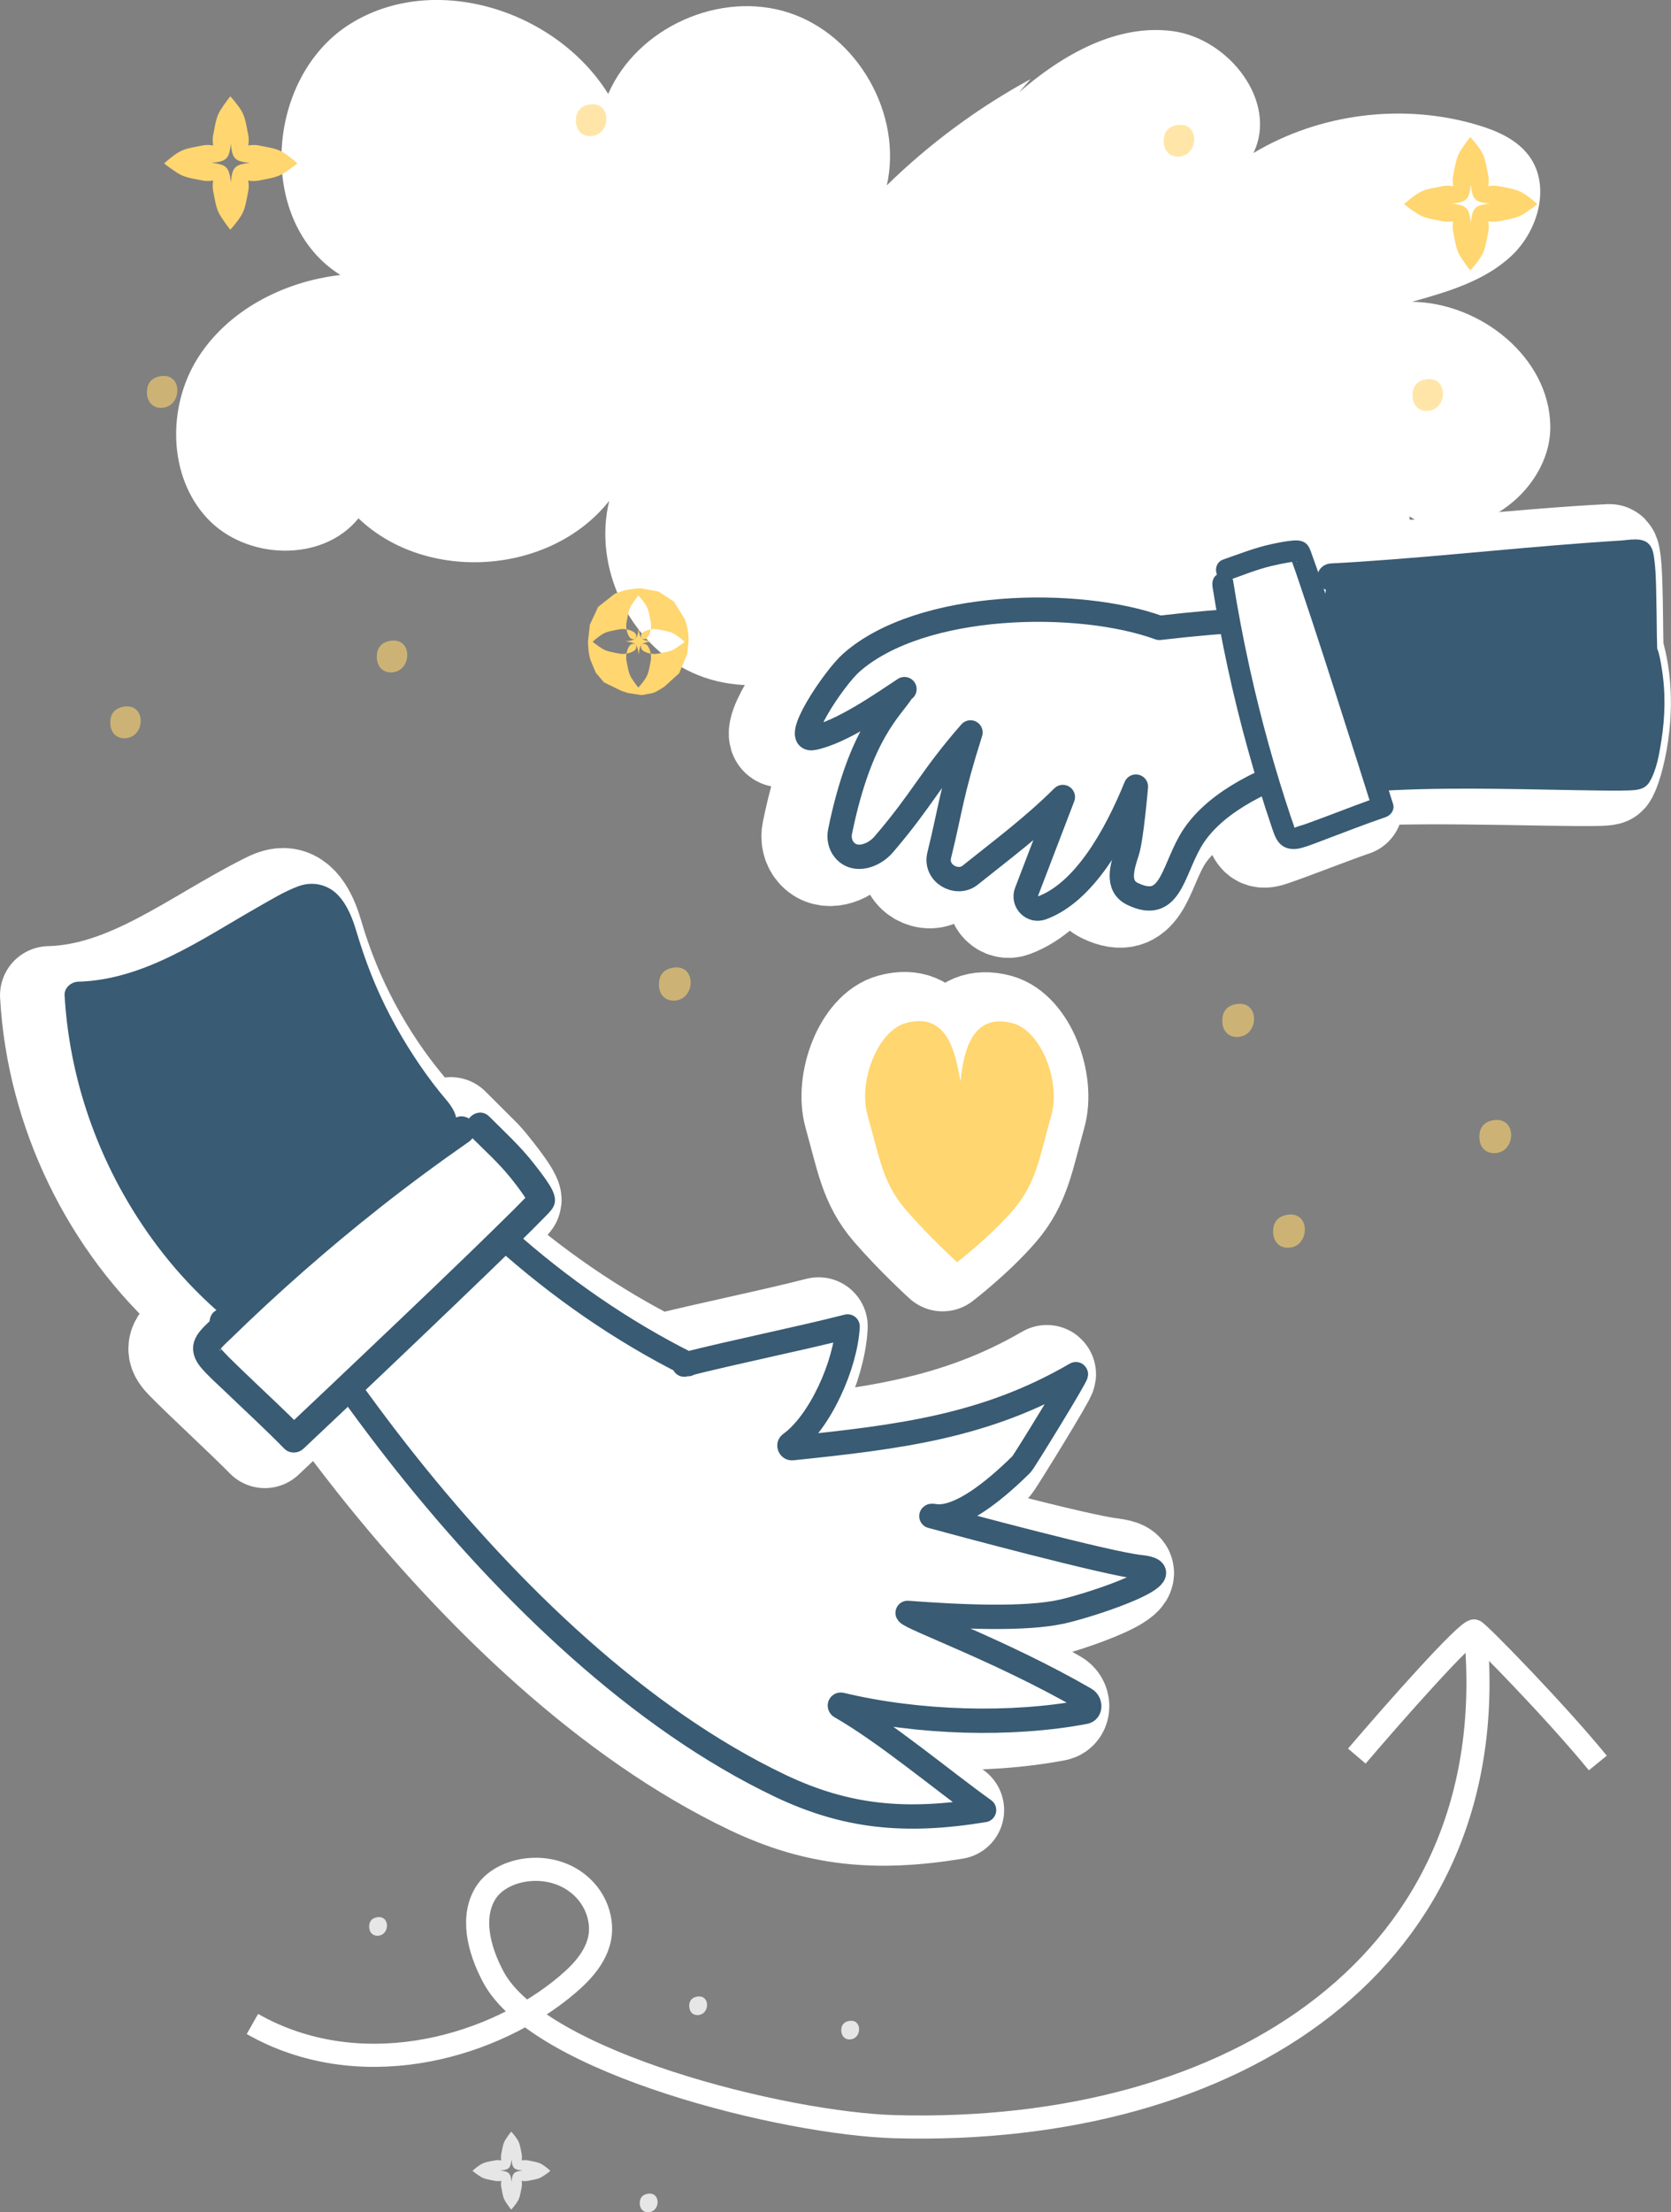 <?xml version="1.0" encoding="UTF-8"?> <svg xmlns="http://www.w3.org/2000/svg" id="Layer_2" data-name="Layer 2" viewBox="0 0 361.46 478.2"><rect x="0" y="0" width="361.46" height="478.2" fill="#808080" stroke="none"/><defs><style> .cls-1, .cls-2, .cls-3, .cls-4, .cls-5, .cls-6 { stroke-width: 0px; } .cls-1, .cls-3 { fill: #ffd66f; } .cls-2 { opacity: .8; } .cls-2, .cls-7, .cls-4 { fill: #fff; } .cls-7 { stroke-width: 21.25px; } .cls-7, .cls-8 { stroke: #fff; } .cls-7, .cls-9 { stroke-linecap: round; stroke-linejoin: round; } .cls-3 { opacity: .6; } .cls-8 { stroke-miterlimit: 10; stroke-width: 5px; } .cls-8, .cls-9 { fill: none; } .cls-5 { fill: #395b73; } .cls-9 { stroke: #395b73; stroke-width: 5.26px; } .cls-6 { fill: #395b73; } </style></defs><g id="Layer_1-2" data-name="Layer 1"><path class="cls-2" d="M82.15,418.37c-1.3.28-2.23-.51-2.29-1.77-.05-1.08.4-1.92,1.64-2.16,2.81-.51,2.85,3.44.64,3.93Z"></path><path class="cls-2" d="M151.38,435.52c-1.3.29-2.22-.5-2.29-1.77-.05-1.08.41-1.93,1.65-2.16,2.81-.52,2.85,3.43.64,3.92Z"></path><path class="cls-2" d="M184.27,440.78c-1.3.29-2.22-.5-2.29-1.77-.05-1.08.41-1.93,1.65-2.16,2.81-.52,2.85,3.43.64,3.92Z"></path><path class="cls-2" d="M140.68,478.14c-1.3.29-2.22-.5-2.29-1.77-.05-1.08.41-1.93,1.65-2.16,2.81-.52,2.85,3.43.64,3.92Z"></path><path class="cls-2" d="M110.58,477.63s-.67-.83-1.24-1.74c-.55-.88-.64-1.74-.92-3.15-.22-1.1.24-2.8.93-3.06,1.01-.37,1.19.99,1.31,1.95.07-.94.26-2.31,1.26-1.94.7.26,1.16,1.96.93,3.06-.29,1.4-.37,2.27-.92,3.15-.57.91-1.35,1.73-1.35,1.73h0ZM110.58,460.76s.78.82,1.35,1.73c.55.88.64,1.74.92,3.15.23,1.1-.24,2.8-.93,3.06-1.01.37-1.19-.99-1.26-1.94-.12.95-.31,2.32-1.31,1.95-.7-.26-1.16-1.96-.93-3.06.29-1.41.37-2.27.92-3.15.57-.91,1.24-1.74,1.24-1.74h0ZM119.07,469.25s-.83.67-1.74,1.24c-.88.55-1.74.64-3.15.92-1.1.23-2.8-.24-3.06-.93-.37-1,.99-1.19,1.95-1.31-.94-.07-2.31-.26-1.94-1.26.26-.7,1.96-1.16,3.06-.93,1.41.29,2.27.37,3.15.92.91.57,1.73,1.35,1.73,1.35h0ZM102.2,469.25s.82-.78,1.73-1.35c.88-.55,1.74-.64,3.15-.92,1.1-.23,2.8.24,3.06.93.37,1.01-1,1.19-1.94,1.26.95.12,2.32.31,1.95,1.31-.26.7-1.96,1.16-3.06.93-1.41-.29-2.27-.37-3.15-.92-.91-.57-1.74-1.24-1.74-1.24Z"></path><path class="cls-4" d="M220.43,19.96c9.3-8.05,21.05-14.85,33.24-13.23,12.19,1.62,22.85,15.3,17.46,26.35,14.39-8.6,32.42-10.85,48.48-6.06,4.21,1.25,8.48,3.12,11.11,6.64,4.77,6.41,2.09,16.1-3.72,21.59-5.81,5.49-13.83,7.82-21.53,9.98,14.78.23,29.59,11.96,29.88,26.74.29,14.78-17.97,27.46-30.51,19.64,1.79,10.38,2.75,21.28-.62,31.25-3.37,9.98-12.05,18.8-22.56,19.42-10.51.62-21.13-9.6-18.56-19.82-8.7,14.21-24.6,24.67-41.24,23.81-16.64-.87-32.44-15.09-32.22-31.75-8.56,12.24-26.24,17.08-39.84,10.9-13.6-6.17-21.59-22.67-18.01-37.17-12.65,16.01-39.5,17.88-54.25,3.79-7.77,9.62-24.31,9.03-32.73-.02-8.43-9.05-8.66-23.95-2.13-34.46,6.54-10.5,18.66-16.71,30.95-18.12-18.24-11.4-16.27-42.56,1.88-54.12,18.14-11.56,44.68-3.28,56.05,14.98,6.26-14.37,24.22-22.43,39.12-17.54,14.9,4.88,24.61,22.01,21.15,37.3,9.25-9.03,19.74-16.79,31.1-22.96"></path><path class="cls-7" d="M240.36,338.74c-6.93-.72-39.92-9.58-45.17-11.02.33-.55,4.82,3.26,19.49-11.2.55-.54,12.41-19.86,11.75-19.48-19.55,11.39-38.47,13.61-61.38,16-.47.05-.78-.65-.41-.92,6.51-4.65,12.05-17.28,12.43-25.4-10.41,2.67-24.1,5.41-34.65,8.08-14.06-7.06-27.44-16.27-39.63-27.16,4.87-4.76,8.03-7.95,8.06-8.23.11-1.21-5.54-8.16-6.4-9.03-2.32-2.31-4.64-4.62-6.95-6.93l-3.85.81c-2.53,1.76-5.05,3.56-7.54,5.38.78-1.16,1.56-2.32,2.32-3.5.64-1,1.3-2.09,1.24-3.28-.06-1.3-.96-2.38-1.79-3.38-9.09-10.89-15.9-23.67-19.88-37.28-1.08-3.68-2.93-8.25-6.77-8.27-1.29,0-2.51.56-3.66,1.14-15.38,7.7-29.75,19.66-46.94,20.07,1.4,25,13.14,49.27,31.87,65.88l-.59,4.84c.34,0,.66.07.96.18-.97.94-1.95,1.87-2.92,2.82-.75.74-1.54,1.59-1.56,2.63-.02,1.07.78,1.96,1.53,2.73,4.03,4.12,13.35,12.7,17.37,16.82,3.41-3.21,7.49-7.06,11.85-11.19,4.04,5.63,8.19,11.16,12.5,16.58,22.22,27.88,50.37,55.1,80.83,69.59,14.21,6.76,27.03,8.06,44.11,5.25-8.83-6.31-21.32-16.79-31.05-22.35-.24-.14-.17-.49.09-.43,16.75,4.02,37,4.56,52.78,1.56,1.22-.23,1.25-2.07.05-2.76-17.99-10.4-37.86-17.5-38.41-18.63,11.38.85,25.56,1.51,33.52-.31,7.19-1.64,27.31-8.5,16.79-9.59Z"></path><path class="cls-7" d="M349.29,140.79c-.29-.95.07-21.26-1.14-21.2-18.3.89-48.22,4.27-66.53,5.16l2.07.49c-.33,2.66-.58,5.33-.75,8-1.1.02-2.2.04-3.3.07-2.67-8.12-4.67-13.96-4.93-14.11-.82-.49-7.62,1.12-8.52,1.44-2.41.85-4.82,1.69-7.24,2.54l-.74,2.98c.43,2.72.91,5.43,1.41,8.14-5.08.38-10.13.86-15.12,1.44-17.36-6.33-51.42-5.85-66.61,7.5-3.74,3.28-13.13,17.29-8.25,16.3,6.06-1.22,14.8-7.31,19.72-10.56l-.39.29c-2.59,4.09-9.16,9.1-13.54,30.48-.28,1.38,0,2.87.91,3.96,2.33,2.82,6.43,1.28,8.51-1.14,8.51-9.91,10.1-14.31,18.79-24.23-4.31,13.64-4.21,16.18-6.76,26.53-.99,4.03,3.87,6.58,6.67,4.34,6.56-5.26,13.5-10.39,20.07-16.91l-7.87,20.55c-.8,2.09,1.22,4.19,3.32,3.42,9.2-3.36,16.03-15.63,20.35-26.22,0,0-.94,11.11-1.89,14.05-1.02,3.15-2.46,7.4,1.17,9.15,8.02,3.85,8.56-4.42,12.42-11.25,3.26-5.76,9.61-10.11,16.86-13.38,1.06,3.5,2.17,6.99,3.35,10.45.26.77.59,1.62,1.32,1.99.75.38,1.64.12,2.44-.15,4.26-1.43,13.47-5.07,17.73-6.5-.6-1.91-1.27-4.03-1.99-6.28,18.62-1.48,56.16.5,57.01-.46.99-1.1,5.2-14.48,1.43-26.88Z"></path><path class="cls-7" d="M203.9,272.83s6.98-5.33,12.12-11.27c4.96-5.75,5.69-11.35,8.26-20.49,2.04-7.15-2.11-18.21-8.35-19.89-9.01-2.39-10.66,6.47-11.3,12.62-1.11-6.21-2.76-15.08-11.76-12.68-6.25,1.66-10.37,12.75-8.36,19.89,2.58,9.14,3.31,14.74,8.27,20.47,5.14,5.94,11.12,11.35,11.12,11.35Z"></path><g><path class="cls-9" d="M148.83,294.87c-28.38-14.21-54.01-37.19-72.6-65.1l-46.7-3.15c18.04,30.87,36.19,61.92,58.4,89.8,22.22,27.88,50.37,55.1,80.83,69.59,14.21,6.76,27.03,8.06,44.11,5.25-8.83-6.31-21.32-16.79-31.05-22.35-.24-.14-.17-.49.09-.43,16.75,4.02,37,4.56,52.78,1.56,1.22-.23,1.25-2.07.05-2.76-17.99-10.4-37.86-17.51-38.41-18.64,11.38.85,25.56,1.51,33.52-.31,7.19-1.64,27.31-8.5,16.79-9.59-6.93-.71-39.92-9.58-45.17-11.02.33-.55,4.82,3.27,19.49-11.2.55-.54,12.41-19.86,11.75-19.48-19.55,11.39-38.47,13.61-61.38,16-.47.05-.78-.65-.41-.92,6.51-4.65,12.05-17.28,12.43-25.4-10.64,2.72-24.71,5.53-35.35,8.25"></path><g><path class="cls-6" d="M48.78,281.03c-18.74-16.61-30.48-40.88-31.87-65.88,17.19-.41,31.56-12.37,46.94-20.07,1.15-.58,2.37-1.14,3.66-1.14,3.84.02,5.69,4.58,6.77,8.27,3.98,13.61,10.79,26.39,19.88,37.28.83,1,1.72,2.08,1.79,3.38.06,1.19-.6,2.28-1.24,3.28-10.28,16.05-22.51,30.86-36.33,43.98-.7.66-1.47,1.35-2.42,1.48-3.36.45-4.38-5.8-7.77-5.74"></path><path class="cls-6" d="M50.87,278.94c-14.19-12.64-24.23-29.54-28.67-48.01-1.25-5.19-2.03-10.46-2.34-15.78l-2.95,2.95c12.56-.37,23.73-6.38,34.33-12.57,2.7-1.57,5.38-3.16,8.11-4.7,1.26-.71,2.53-1.41,3.81-2.08,1.17-.62,2.61-1.64,3.93-1.84.21-.03.52-.03.74,0-.55-.06.35.12.39.14-.52-.2.3.2.33.23-.34-.23.04.04.1.09.78.71,1.32,1.66,1.85,2.87.93,2.13,1.66,5.21,2.51,7.67,2.15,6.19,4.86,12.2,8.1,17.9s6.93,10.76,10.97,15.77c.66.82,1.13,1.17.7,2.05-.68,1.41-1.7,2.72-2.57,4.03-1.85,2.79-3.76,5.55-5.72,8.26-3.83,5.28-7.89,10.39-12.16,15.33-4.87,5.63-10,11.04-15.38,16.18-.44.42-1.16.88-1.47,1.29l.05-.02c.28-.01.27-.02-.02-.01l.36.05c-.31-.1-.27-.07.11.08-.15.03-.69-.55-.13-.03-.17-.16-.34-.32-.5-.49-.17-.18-.32-.37-.48-.56.42.51-.24-.33-.31-.43-1.64-2.23-3.37-4.3-6.37-4.38-3.8-.1-3.8,5.81,0,5.9.78.02-.63.06.1.03-.52.02-.21-.2.08.1-.49-.51.46.52.61.69.54.6-.21-.29.09.11.13.17.26.35.39.52.45.61.9,1.23,1.39,1.82,1.82,2.17,4.62,3.18,7.28,1.88,1.4-.69,2.51-1.91,3.62-2.99,1.39-1.34,2.77-2.7,4.13-4.08,2.41-2.44,4.76-4.93,7.06-7.47,4.77-5.27,9.28-10.75,13.57-16.41,2.07-2.73,4.08-5.5,6.03-8.32.93-1.35,1.85-2.7,2.75-4.07,1.02-1.53,2.16-3.06,2.91-4.75.82-1.85.89-3.76.03-5.62-.73-1.57-2-2.85-3.08-4.19-2-2.48-3.86-5.08-5.6-7.74-3.62-5.53-6.75-11.43-9.2-17.57-1.24-3.11-2.31-6.28-3.27-9.49-.82-2.73-1.88-5.51-3.83-7.65-2.2-2.42-5.53-3.2-8.6-2.1s-6.24,3.06-9.18,4.73c-11.99,6.82-24.25,15.53-38.55,15.94-1.52.04-3.05,1.32-2.95,2.95,1.18,20.29,8.74,39.79,21.27,55.76,3.45,4.4,7.3,8.48,11.47,12.2,1.19,1.06,3,1.17,4.17,0,1.08-1.08,1.2-3.11,0-4.17h0Z"></path></g><g><path class="cls-4" d="M99.93,244.27c-19.13,13.3-37.11,28.24-53.69,44.59-.75.74-1.54,1.59-1.56,2.63-.02,1.07.78,1.96,1.53,2.73,4.03,4.12,13.35,12.7,17.37,16.82,17.73-16.69,53.46-50.66,53.55-51.63.11-1.21-5.54-8.16-6.4-9.03-2.32-2.31-4.64-4.62-6.95-6.93"></path><path class="cls-5" d="M98.44,241.72c-12.53,8.72-24.6,18.13-36.1,28.17-5.66,4.94-11.18,10.03-16.55,15.28-1.27,1.24-2.74,2.46-3.51,4.09-1.05,2.23-.38,4.43,1.11,6.24s3.31,3.38,4.99,4.99c4.37,4.2,8.86,8.3,13.11,12.64,1.14,1.16,3.02,1.09,4.17,0,11.1-10.45,22.16-20.94,33.16-31.49,4.75-4.55,9.49-9.11,14.18-13.72,1.49-1.47,2.98-2.94,4.44-4.44.74-.77,1.68-1.6,2.21-2.53.9-1.6.12-3.32-.75-4.74-1.03-1.66-2.25-3.2-3.45-4.74-2.87-3.67-6.3-6.82-9.6-10.11-2.69-2.68-6.87,1.49-4.17,4.17,2.95,2.94,6.09,5.75,8.71,8.99.21.27.43.53.64.8.06.08.7.91.38.48.52.69,1.04,1.38,1.53,2.08.38.54.75,1.08,1.08,1.65.11.18.2.47.34.62-.37-.41-.21-.6-.14-.33.09.3.07.14-.04-.5l.1-.7c.15-.53.41-.9.24-.6-.2.35.59-.65.34-.43-.13.11-.24.28-.36.41-.38.43-.79.84-1.19,1.26-1.37,1.42-2.78,2.8-4.19,4.19-10.01,9.85-20.2,19.51-30.38,29.18-5.74,5.45-11.49,10.9-17.26,16.33h4.17c-3.53-3.6-7.24-7.02-10.88-10.5-1.77-1.69-3.53-3.37-5.27-5.09-.21-.21-1.93-2.01-1.91-2.03-.04.02.22.82-.08.55-.08-.07.51-.65.51-.66.59-.67,1.28-1.27,1.92-1.89,10.2-9.95,20.93-19.37,32.11-28.2,6.3-4.97,12.76-9.74,19.34-14.32,1.31-.91,1.91-2.59,1.06-4.04-.76-1.29-2.72-1.97-4.04-1.06h0Z"></path></g></g><g><path class="cls-9" d="M195.26,149.26c-2.59,4.09-9.16,9.1-13.54,30.47-.28,1.38,0,2.87.91,3.96,2.33,2.82,6.43,1.28,8.51-1.14,8.51-9.91,10.1-14.31,18.79-24.23-4.31,13.64-4.21,16.18-6.76,26.53-.99,4.03,3.87,6.58,6.67,4.34,6.56-5.26,13.5-10.39,20.07-16.91l-7.87,20.55c-.8,2.09,1.22,4.19,3.32,3.42,9.2-3.36,16.03-15.63,20.35-26.22,0,0-.94,11.11-1.89,14.05-1.02,3.15-2.46,7.4,1.17,9.15,8.02,3.85,8.56-4.42,12.42-11.25,8.87-15.68,40.58-20.9,51.28-22.33,3.25-.43,34.88-1.17,34.7-1.26l-5.77-22.88c-28.36-3.17-58.43-3.11-86.83.21-17.36-6.33-51.42-5.85-66.61,7.5-3.74,3.28-13.13,17.29-8.25,16.3,6.06-1.22,14.8-7.31,19.72-10.56"></path><g><path class="cls-6" d="M287.9,124.75c18.3-.89,48.22-4.27,66.53-5.16,1.21-.06.85,20.26,1.14,21.2,3.77,12.4-.44,25.77-1.43,26.88-.89,1-41.9-1.22-59.45.68-1.72.19-.33-3.8-1.85-4.62-2.16-1.16-2.74-3.95-3.02-6.38-1.22-10.66-1.17-21.46.15-32.11"></path><path class="cls-6" d="M287.9,127.7c17.93-.88,35.79-2.93,53.68-4.31,4.08-.32,8.15-.61,12.24-.81,1.75-.09-1.23-.46-1.77-1.36.08.13-.23-.9-.16-.35.02.14.06.3.1.44.18.74-.02-.3,0-.01.09,1.11.19,2.22.25,3.34.24,5.12.08,10.25.31,15.37.06,1.31.47,2.5.76,3.77.56,2.45.81,4.94.85,7.46.06,4.21-.4,8.05-1.5,12.08-.17.61-.35,1.22-.56,1.82-.09.25-.19.49-.27.73.33-.98.02.02-.02,0,0,0-.09.17-.09.16-.03.14-1.12,1.06.35-.44.35-.36.79-.56,1.17-.69-.68.23.79-.04.22-.01-1.54.06-3.07.12-4.61.11-13.51-.03-27.02-.58-40.53-.31-3.31.07-6.62.17-9.92.4-.71.05-1.43.1-2.14.17-.3.03-.6.05-.9.08-.08,0-.35,0-.44.04-.39.01-.29.07.3.18.75.13,1.26.61,1.52,1.44,0,0-.08-.36-.09-.36.15.06.03.61.03.14,0-.36-.04-.72-.07-1.08-.09-1.07-.23-2.14-.8-3.07-.34-.55-.78-.98-1.31-1.34-.43-.29-.39-.15-.7-.54-.32-.42.19.26-.11-.18-.04-.06-.36-.65-.21-.33-.23-.51-.36-1.1-.48-1.64-.46-2.11-.6-4.85-.77-7.32-.4-5.76-.43-11.54-.09-17.3.17-2.92.44-5.83.8-8.74.19-1.59-1.5-2.95-2.95-2.95-1.76,0-2.76,1.36-2.95,2.95-.75,6.13-1.1,12.31-1.02,18.49.04,3.01.18,6.01.42,9.01.21,2.67.32,5.5,1.04,8.1.3,1.09.74,2.19,1.39,3.11.4.57.82,1.07,1.35,1.51.26.22.56.49.86.65,1.05.57-.88-.81-.27-.34-.07-.06-.3-.49-.1-.11.29.56-.02-.34,0,.03s.04.72.07,1.08c.1,1.23.28,2.45,1.17,3.39,1.41,1.5,3.3,1.07,5.12.92,1.56-.13,3.12-.22,4.69-.29,14.61-.68,29.25-.1,43.87.08,2.18.03,4.37.06,6.54-.01,1.79-.06,3.62-.13,4.65-1.86,1.53-2.56,2.09-5.99,2.55-8.87.84-5.3.95-10.64.04-15.94-.22-1.3-.43-2.73-.92-3.96-.28-.72.01.99-.02-.03-.03-.93-.05-1.86-.07-2.79-.04-2.95-.06-5.91-.13-8.86-.06-2.78-.1-5.58-.52-8.33-.15-.98-.41-1.96-1.15-2.69-1.5-1.47-4.24-.79-6.12-.68-18.9,1.16-37.73,3.35-56.62,4.59-1.98.13-3.97.25-5.95.35-1.59.08-2.95,1.3-2.95,2.95,0,1.54,1.35,3.03,2.95,2.95h0Z"></path></g><g><path class="cls-4" d="M264.5,126.15c2.86,17.97,7.25,35.7,13.12,52.92.26.77.59,1.62,1.32,1.99.75.38,1.64.11,2.44-.15,4.26-1.43,13.47-5.07,17.73-6.5-5.71-18.14-17.47-54.82-18.12-55.21-.82-.49-7.62,1.12-8.52,1.44-2.41.85-4.82,1.69-7.24,2.54"></path><path class="cls-5" d="M262.27,126.76c1.89,11.82,4.42,23.54,7.62,35.08,1.62,5.85,3.39,11.65,5.35,17.39.41,1.19.83,2.4,1.78,3.28,1.26,1.15,3,1.2,4.57.76,1.75-.49,3.45-1.21,5.15-1.84,4.32-1.61,8.62-3.32,12.99-4.8,1.15-.39,2-1.59,1.61-2.84-3.59-11.39-7.22-22.76-10.91-34.11-1.59-4.89-3.19-9.79-4.84-14.66-.52-1.53-1.04-3.06-1.6-4.58-.29-.78-.53-1.68-.99-2.39-.77-1.2-2.15-1.33-3.45-1.2-1.51.15-3.01.44-4.49.76-3.59.78-6.99,2.12-10.44,3.33-2.78.98-1.59,5.43,1.23,4.45,3.03-1.06,6.04-2.31,9.18-3.05,1.18-.28,2.37-.53,3.57-.74.3-.05.59-.1.89-.14-.34.05.18-.02.28-.02.2-.01.43,0,.63-.03.04,0,.19.03.22,0-.36.3-1.18-.68-1.4-.8-.16-.09-.24-.3-.08-.05.3.46-.18-.5-.04-.11.16.44.34.88.5,1.32.54,1.48,1.05,2.97,1.55,4.47,3.51,10.34,6.83,20.75,10.15,31.15,1.88,5.87,3.75,11.75,5.6,17.63l1.61-2.84c-3.6,1.22-7.15,2.61-10.71,3.95-1.78.67-3.56,1.34-5.34,1.97-.74.27-1.57.45-2.29.77-.08.04-.82.09-.2.2.49.09.09.11,0-.28-.15-.64-.44-1.29-.65-1.92-3.58-10.67-6.59-21.53-9.01-32.52-1.38-6.23-2.57-12.51-3.57-18.82-.2-1.23-1.73-1.91-2.84-1.61-1.31.36-1.81,1.6-1.61,2.84h0Z"></path></g></g><path class="cls-1" d="M318.04,58.45s-1.14-1.42-2.12-2.98c-.95-1.51-1.09-2.98-1.58-5.38-.38-1.88.4-4.79,1.6-5.22,1.72-.63,2.03,1.7,2.24,3.33.12-1.61.44-3.94,2.16-3.31,1.19.44,1.98,3.35,1.59,5.22-.49,2.4-.63,3.87-1.58,5.38-.98,1.56-2.31,2.96-2.31,2.96h0ZM318.04,29.62s1.33,1.4,2.31,2.96c.95,1.51,1.09,2.98,1.58,5.38.39,1.88-.4,4.79-1.59,5.22-1.72.63-2.03-1.7-2.16-3.31-.21,1.63-.53,3.96-2.24,3.33-1.19-.44-1.98-3.35-1.6-5.22.49-2.4.63-3.87,1.58-5.38.98-1.56,2.12-2.98,2.12-2.98h0ZM332.55,44.13s-1.42,1.14-2.98,2.12c-1.51.95-2.98,1.09-5.38,1.58-1.87.39-4.78-.4-5.22-1.6-.63-1.72,1.7-2.03,3.33-2.24-1.61-.12-3.94-.44-3.31-2.16.44-1.19,3.35-1.98,5.22-1.59,2.4.49,3.87.63,5.38,1.58,1.56.98,2.96,2.31,2.96,2.31h0ZM303.72,44.13s1.4-1.33,2.96-2.31c1.51-.95,2.98-1.09,5.38-1.58,1.87-.39,4.78.4,5.22,1.59.63,1.72-1.7,2.03-3.31,2.16,1.63.21,3.96.53,3.33,2.24-.44,1.19-3.35,1.98-5.22,1.6-2.4-.49-3.87-.63-5.38-1.58-1.56-.98-2.98-2.12-2.98-2.12Z"></path><path class="cls-1" d="M49.81,49.65s-1.14-1.42-2.12-2.98c-.95-1.51-1.09-2.98-1.58-5.38-.38-1.88.4-4.79,1.6-5.22,1.72-.63,2.03,1.7,2.24,3.33.12-1.61.44-3.94,2.16-3.31,1.19.44,1.98,3.35,1.59,5.22-.49,2.4-.63,3.87-1.58,5.38-.98,1.56-2.31,2.96-2.31,2.96h0ZM49.81,20.82s1.33,1.4,2.31,2.96c.95,1.51,1.09,2.98,1.58,5.38.39,1.88-.4,4.79-1.59,5.22-1.72.63-2.03-1.7-2.16-3.31-.21,1.63-.53,3.96-2.24,3.33-1.19-.44-1.98-3.35-1.6-5.22.49-2.4.63-3.87,1.58-5.38.98-1.56,2.12-2.98,2.12-2.98h0ZM64.33,35.33s-1.42,1.14-2.98,2.12c-1.51.95-2.98,1.09-5.38,1.58-1.87.39-4.78-.4-5.22-1.6-.63-1.72,1.7-2.03,3.33-2.24-1.61-.12-3.94-.44-3.31-2.16.44-1.19,3.35-1.98,5.22-1.59,2.4.49,3.87.63,5.38,1.58,1.56.98,2.96,2.31,2.96,2.31h0ZM35.5,35.33s1.4-1.33,2.96-2.31c1.51-.95,2.98-1.09,5.38-1.58,1.87-.39,4.78.4,5.22,1.59.63,1.72-1.7,2.03-3.31,2.16,1.63.21,3.96.53,3.33,2.24-.44,1.19-3.35,1.98-5.22,1.6-2.4-.49-3.87-.63-5.38-1.58-1.56-.98-2.98-2.12-2.98-2.12Z"></path><path class="cls-1" d="M138.08,148.63s-.79-.98-1.47-2.06c-.65-1.04-.75-2.06-1.09-3.72-.27-1.3.28-3.31,1.1-3.61,1.19-.44,1.41,1.18,1.55,2.3.08-1.12.3-2.73,1.49-2.29.82.3,1.37,2.31,1.1,3.61-.34,1.66-.43,2.68-1.09,3.72-.68,1.08-1.6,2.05-1.6,2.05h0ZM138.72,150.24c.56,0,1.18-.24,1.78-.29,1.31-.16,2.13-.9,3.14-1.46l3.27-2.95,1.73-4.14.31-2.93c0-1.58-.28-3.15-.8-4.6l-2.4-3.86-3.34-2.16-3.76-.67c-.68,0-1.4.07-2.14.18-1.34.19-2.54.53-3.58,1.02l-3.55,2.81-1.79,3.83-.4,3.63c0,.32.04.62.04.97.04,1.04.21,2.02.45,2.93l1.19,2.86,1.77,2.08,3.79,1.85,1.35.45,2.95.45ZM138.08,128.7s.92.97,1.6,2.05c.65,1.04.75,2.06,1.09,3.72.27,1.3-.28,3.31-1.1,3.61-1.19.44-1.41-1.18-1.49-2.29-.15,1.13-.36,2.74-1.55,2.3-.82-.3-1.37-2.31-1.1-3.61.34-1.66.44-2.68,1.09-3.72.68-1.08,1.47-2.06,1.47-2.06h0ZM148.11,138.73s-.98.79-2.06,1.47c-1.04.65-2.06.75-3.72,1.09-1.3.27-3.31-.28-3.61-1.1-.43-1.19,1.18-1.4,2.3-1.55-1.11-.09-2.72-.3-2.29-1.49.3-.82,2.31-1.37,3.61-1.1,1.66.34,2.68.44,3.72,1.09,1.08.68,2.05,1.6,2.05,1.6h0ZM128.18,138.73s.97-.92,2.05-1.6c1.04-.65,2.06-.75,3.72-1.09,1.3-.27,3.31.28,3.61,1.1.43,1.19-1.18,1.4-2.29,1.49,1.13.15,2.74.36,2.3,1.55-.3.82-2.31,1.37-3.61,1.1-1.66-.34-2.68-.44-3.72-1.09-1.08-.68-2.06-1.47-2.06-1.47Z"></path><path class="cls-3" d="M324.08,249.17c-2.31.5-3.97-.9-4.07-3.16-.09-1.93.72-3.43,2.93-3.85,5.01-.91,5.07,6.12,1.15,7Z"></path><path class="cls-3" d="M255.64,33.77c-2.22.48-3.8-.87-3.91-3.03-.08-1.85.69-3.29,2.81-3.69,4.8-.87,4.86,5.87,1.1,6.72Z"></path><path class="cls-3" d="M85.42,145.25c-2.23.49-3.79-.85-3.91-3.02-.08-1.85.69-3.29,2.81-3.69,4.81-.88,4.86,5.86,1.09,6.7Z"></path><path class="cls-3" d="M309.46,88.73c-2.23.49-3.79-.85-3.91-3.02-.08-1.85.69-3.29,2.81-3.69,4.81-.88,4.86,5.86,1.09,6.7Z"></path><path class="cls-3" d="M268.47,224.05c-2.32.51-3.96-.89-4.07-3.15-.08-1.92.72-3.43,2.93-3.84,5.01-.92,5.07,6.11,1.14,6.99Z"></path><path class="cls-3" d="M27.77,159.48c-2.22.49-3.81-.85-3.91-3.02-.08-1.85.69-3.29,2.8-3.69,4.81-.88,4.86,5.86,1.1,6.71Z"></path><path class="cls-3" d="M128.5,29.33c-2.23.48-3.81-.87-3.92-3.03-.07-1.84.69-3.29,2.8-3.68,4.81-.88,4.87,5.87,1.12,6.71Z"></path><path class="cls-3" d="M279.47,269.6c-2.31.51-3.97-.89-4.07-3.15-.08-1.92.72-3.43,2.92-3.84,5.01-.92,5.07,6.11,1.15,7Z"></path><path class="cls-3" d="M35.7,88.06c-2.22.49-3.81-.85-3.91-3.03-.08-1.84.69-3.29,2.8-3.69,4.81-.88,4.86,5.86,1.1,6.71Z"></path><path class="cls-3" d="M146.61,216.19c-2.31.52-3.97-.89-4.07-3.15-.08-1.92.72-3.43,2.92-3.85,5.01-.92,5.07,6.11,1.15,6.99Z"></path><path class="cls-1" d="M207.04,272.83s-5.98-5.4-11.12-11.35c-4.96-5.74-5.69-11.34-8.27-20.47-2.01-7.14,2.11-18.22,8.36-19.89,9.01-2.4,10.65,6.47,11.76,12.68.64-6.14,2.29-15.01,11.3-12.62,6.23,1.68,10.39,12.74,8.35,19.89-2.56,9.14-3.3,14.74-8.26,20.49-5.14,5.94-12.12,11.27-12.12,11.27h0Z"></path><g><path class="cls-8" d="M54.6,437.5c22.71,12.9,50.36,5.63,66.67-7.31,3.67-2.92,7.13-6.23,8.29-10.54s-.56-9.87-5.39-13.13c-6.49-4.38-15.82-2.5-19.06,2.57-3.24,5.07-1.69,12.04,1.57,18.18,9.9,18.7,63.33,31.79,86.9,32.43,73.82,2,131.69-35.91,125.7-105.75"></path><path class="cls-8" d="M345.63,381.08c-9.04-11.07-25.93-28.35-26.71-28.54-1.46-.37-17.3,17.53-25.42,27.05"></path></g></g></svg> 